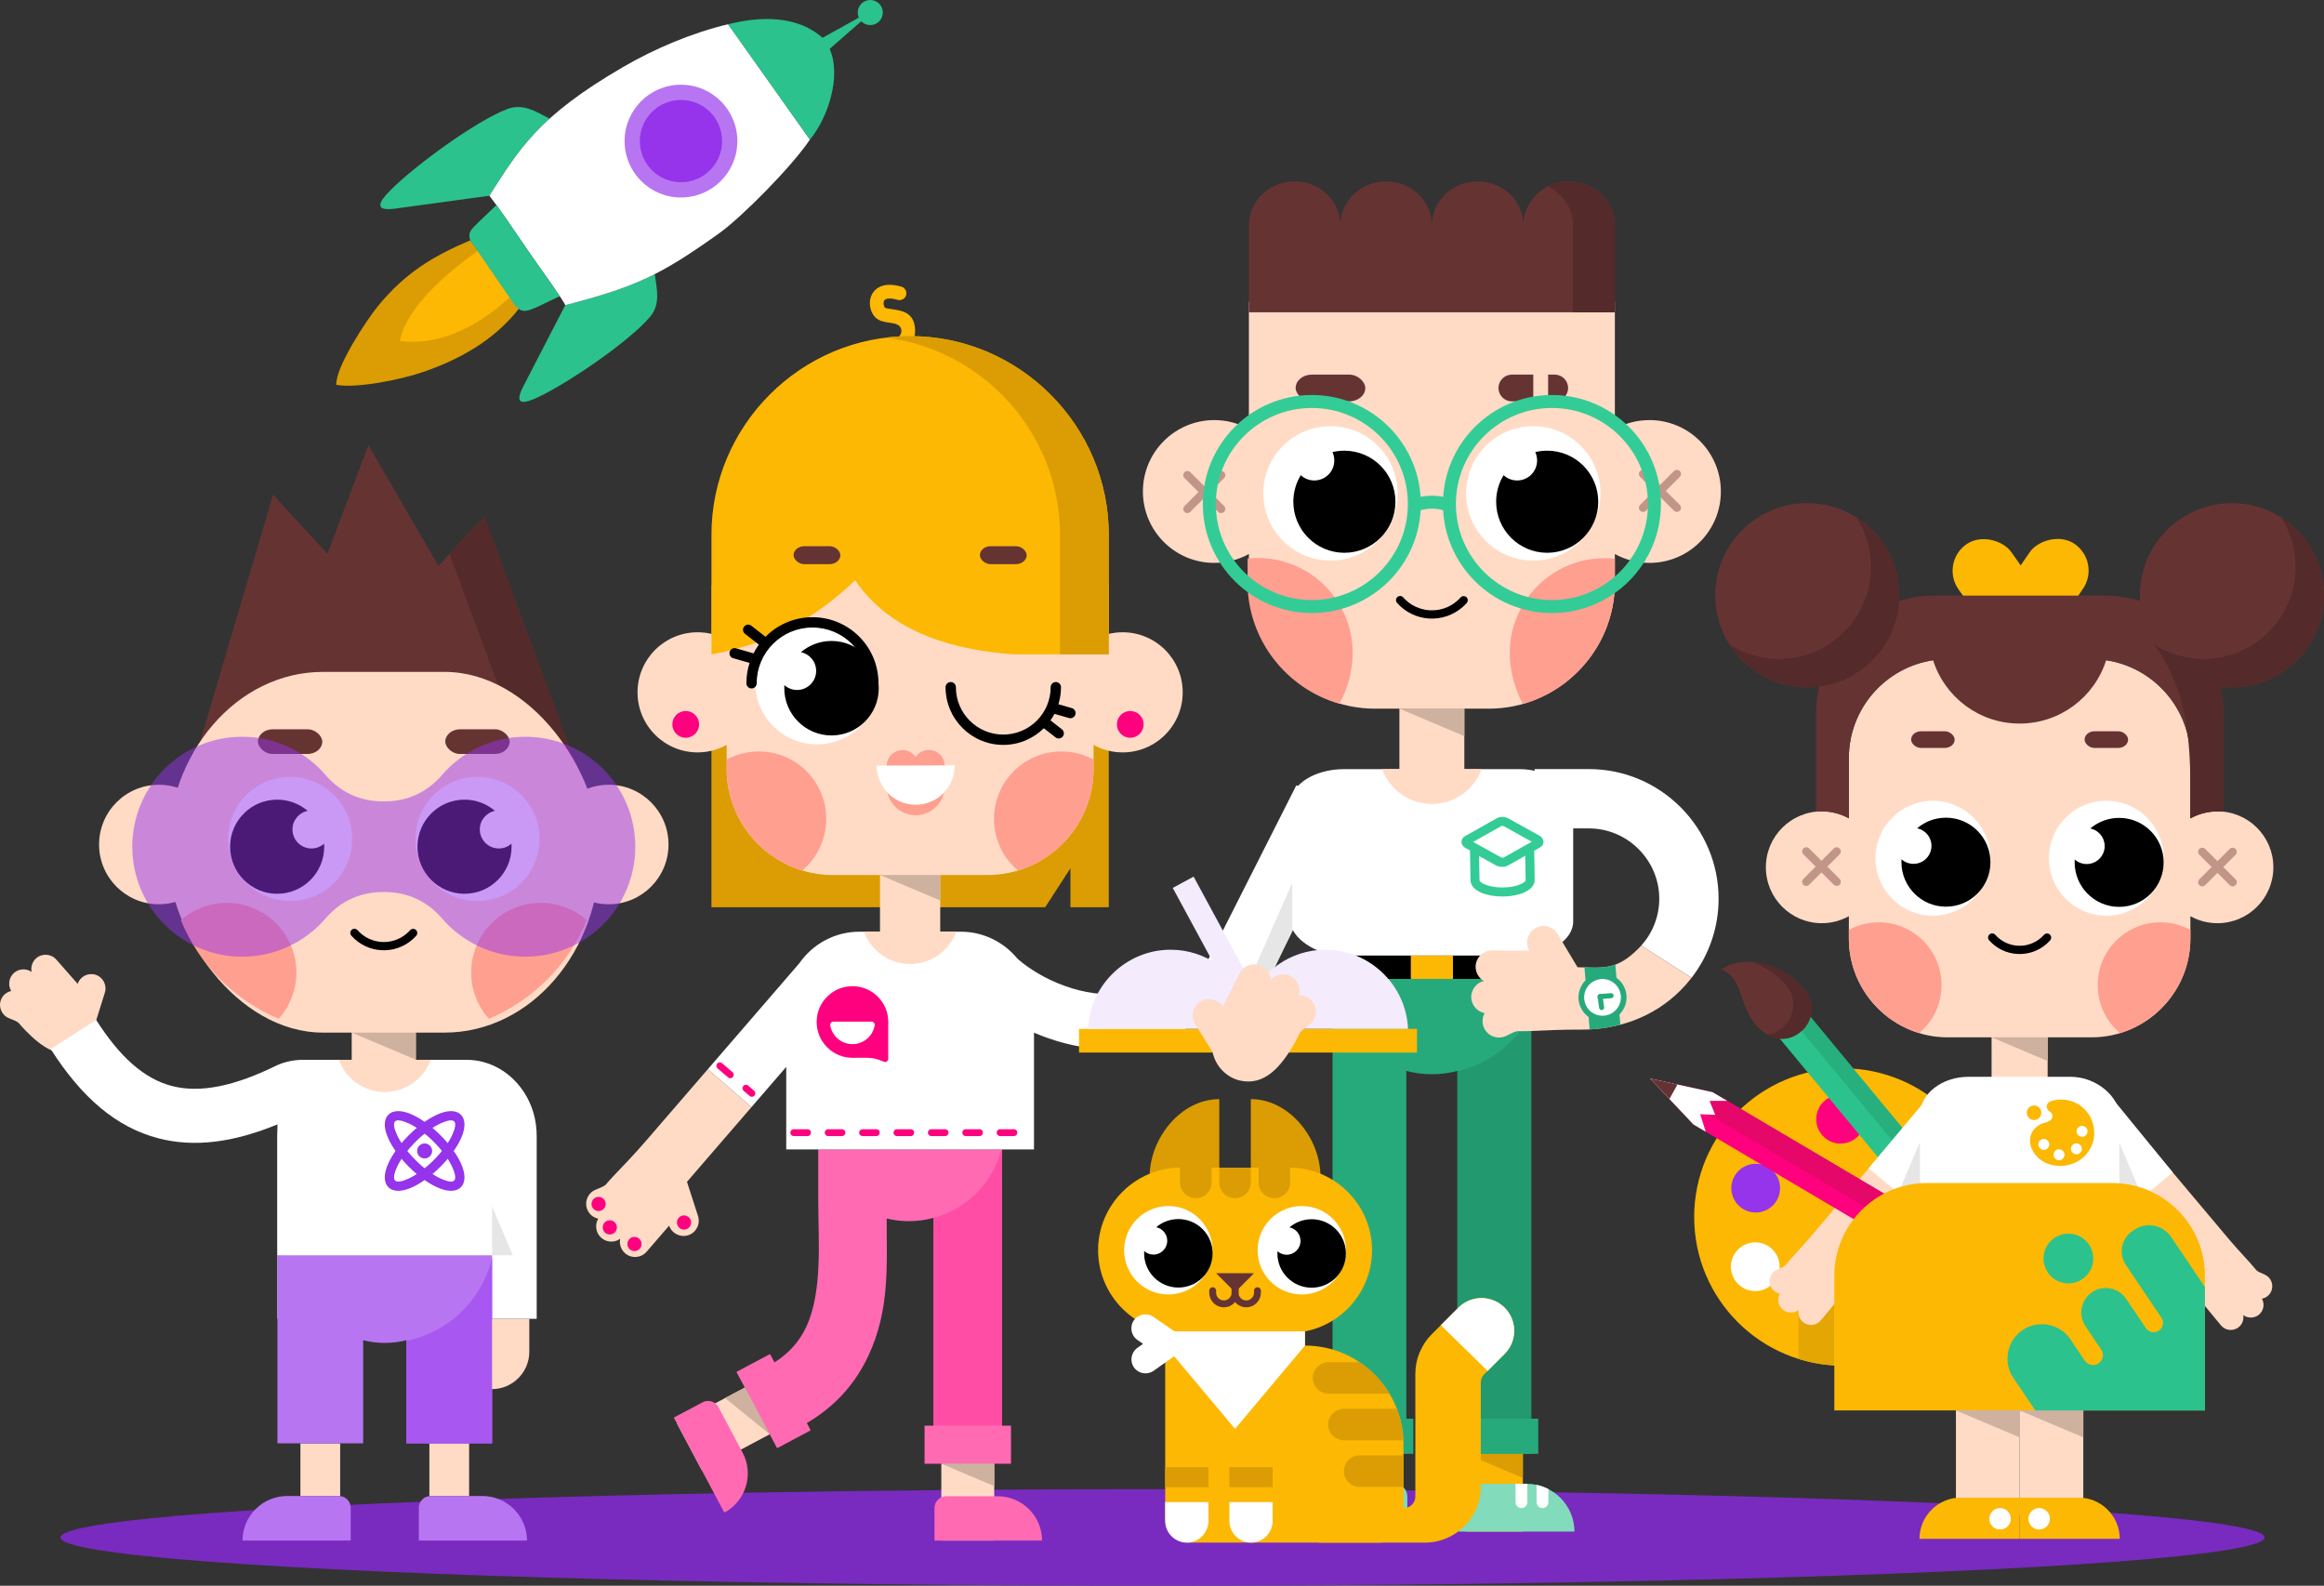 <?xml version="1.0" encoding="UTF-8"?> <svg xmlns="http://www.w3.org/2000/svg" xmlns:xlink="http://www.w3.org/1999/xlink" xmlns:xodm="http://www.corel.com/coreldraw/odm/2003" xml:space="preserve" width="297.95mm" height="203.292mm" version="1.1" style="shape-rendering:geometricPrecision; text-rendering:geometricPrecision; image-rendering:optimizeQuality; fill-rule:evenodd; clip-rule:evenodd" viewBox="0 0 19597.16 13371.24"><rect x="0" y="0" width="19597.16" height="13371.24" fill="#333333" stroke="none"/> <defs> <style type="text/css"> .str0 {stroke:black;stroke-width:69.61;stroke-linecap:round;stroke-miterlimit:22.926} .str1 {stroke:#C19689;stroke-width:69.61;stroke-linecap:round;stroke-miterlimit:22.926} .str2 {stroke:#663333;stroke-width:58.01;stroke-linecap:round;stroke-miterlimit:22.926} .fil5 {fill:none} .fil11 {fill:black} .fil27 {fill:#22996E} .fil26 {fill:#27AA7B} .fil34 {fill:#27AF7E} .fil33 {fill:#2BC28D} .fil2 {fill:#542A2A} .fil4 {fill:#663333} .fil1 {fill:#663333} .fil0 {fill:#792ABF} .fil28 {fill:#82DBBB} .fil10 {fill:#9534EB} .fil8 {fill:#A857F0} .fil7 {fill:#B875F2} .fil12 {fill:#CFB1A0} .fil16 {fill:#DB9D03} .fil32 {fill:#E4A603} .fil35 {fill:#E5086A} .fil13 {fill:#E6E6E6} .fil29 {fill:#F4EBFD} .fil18 {fill:#FDB803} .fil21 {fill:#FF007E} .fil20 {fill:#FF4DA5} .fil19 {fill:#FF6AB3} .fil14 {fill:#FF9F90} .fil3 {fill:#FFDBC6} .fil36 {fill:white} .fil6 {fill:white} .fil22 {fill:black;fill-rule:nonzero} .fil23 {fill:black;fill-rule:nonzero} .fil31 {fill:#27AA7B;fill-rule:nonzero} .fil30 {fill:#33CC97;fill-rule:nonzero} .fil9 {fill:#9534EB;fill-rule:nonzero} .fil17 {fill:#FDB803;fill-rule:nonzero} .fil25 {fill:#FF007E;fill-rule:nonzero} .fil24 {fill:white;fill-rule:nonzero} .fil15 {fill:#9534EB;fill-opacity:0.502} </style> </defs> <g id="Слой_x0020_1">  <ellipse class="fil0" cx="9802.87" cy="12963.88" rx="9293.26" ry="407.36"></ellipse> <g id="_1619435614688"> <polygon class="fil1" points="5041.73,6948.59 1412.16,7186.15 2302.46,4171.28 2760.52,4670.06 3106.62,3753.93 3697,4771.85 4083.82,4354.5 "></polygon> <polygon class="fil2" points="5041.73,6948.59 4632.34,6948.59 3791.07,4670.37 4083.82,4354.5 "></polygon> <rect class="fil3" x="2965.83" y="8435.59" width="540.9" height="528.21"></rect> <rect class="fil3" x="1412.16" y="5665.47" width="3648.22" height="3041.37" rx="1311.08" ry="1520.68"></rect> <rect class="fil4" x="2175.11" y="6149.28" width="542.5" height="208.31" rx="124.98" ry="104.16"></rect> <path class="fil5 str0" d="M3483.76 7866.93c-8.83,9.93 -18.24,19.32 -28.2,28.12 -136.86,120.94 -345.85,108.03 -466.78,-28.84"></path> <circle class="fil6" cx="2446.36" cy="7074.25" r="523.26"></circle> <circle class="fil6" cx="4026.19" cy="7074.25" r="523.26"></circle> <rect class="fil4" x="3754.94" y="6149.28" width="542.5" height="208.31" rx="124.98" ry="104.16"></rect> <rect class="fil3" x="2533.27" y="12170.34" width="335.12" height="444.09"></rect> <rect class="fil3" x="3620.68" y="12170.34" width="335.12" height="444.09"></rect> <path class="fil6" d="M4525.28 9573.84l0.41 0 0 1546.66 -441.71 0 0 -930.17c-47.78,13.57 -97.88,20.83 -149.48,20.83l-1379.9 0c-51.44,0 -101.41,-7.22 -149.07,-20.71l0 930.05 -66.14 0 0 -2139.97c66.76,-28.4 139.37,-44.04 215.2,-44.04l1379.9 0c324.94,0 590.78,286.8 590.78,637.32l0 0.02z"></path> <path class="fil7" d="M4149.68 10561.95l0 1608.39 -722.86 0 0 -869.56c-58.28,14.89 -119.36,22.82 -182.28,22.82 -62.92,0 -124,-7.93 -182.28,-22.82l0 869.56 -722.86 0 0 -1608.39 1810.28 0z"></path> <path class="fil8" d="M4149.68 10605.61l0 1564.72 -722.86 0 0 -864.66c357.26,-71.07 640.73,-346.92 722.86,-700.06zm-886.84 717.75c-5.81,0.14 -11.64,0.21 -17.48,0.22 5.84,-0.01 11.66,-0.11 17.48,-0.22z"></path> <path class="fil3" d="M214.42 8688.79c-78.5,-80.52 -38.39,-62.66 -139.35,-103.66 -61.35,-24.91 -91.18,-95.52 -66.27,-156.89l0 0c15.42,-37.99 48.36,-63.88 85.75,-72.19 -25.53,-42.59 -23,-98.64 10.35,-138.93l0 0c40.1,-48.45 110.93,-57.37 161.64,-22 -8.38,-41.02 4.76,-85.39 38.29,-114.89l0 0c49.76,-43.75 126.25,-38.83 169.98,10.9l180.18 204.9c20.46,-62.12 87.72,-96.84 150.36,-77.22l0 0c63.21,19.8 98.75,87.72 78.95,150.92l-71.94 229.77c6.04,111.52 -56.99,210.17 -143.52,254.19 -160.19,81.5 -310.46,-17.21 -454.44,-164.89z"></path> <path class="fil6" d="M2996.59 8936.5l495.9 0c361.87,0 657.95,296.11 657.95,657.95l0 958.92c0,10.37 -0.27,20.73 -0.76,31.02l-1810.27 0 0 -1020.93c1.38,-29.4 4.76,-58.3 9.92,-86.6 -383.13,159.28 -714.96,199.53 -1015.95,120.7 -354.26,-92.78 -645.07,-343.45 -906.03,-752.29l383.83 -244.59c197.23,308.99 402.18,494.55 636.46,555.91 238.42,62.44 528.01,3.92 891.76,-176.07l117.7 238.54c119.19,-170.5 316.87,-282.58 539.49,-282.58z"></path> <g> <path class="fil9" d="M3447.53 9571.74c79.94,-79.94 165.32,-140.38 238.72,-173.46 84.69,-38.17 158.04,-40.81 199.96,1.11 41.92,41.92 39.27,115.27 1.11,199.96 -33.08,73.4 -93.52,158.77 -173.46,238.72 -79.94,79.94 -165.32,140.38 -238.72,173.46 -84.69,38.16 -158.04,40.81 -199.96,-1.11 -41.92,-41.92 -39.27,-115.27 -1.1,-199.95 33.08,-73.4 93.52,-158.78 173.46,-238.72zm271.35 -101.05c-65.01,29.3 -141.85,84.05 -215.11,157.29 -73.25,73.25 -128,150.09 -157.3,215.11 -24.2,53.72 -31.14,95 -15.05,111.08 16.09,16.09 57.37,9.16 111.08,-15.06 65.01,-29.3 141.85,-84.05 215.1,-157.3 73.25,-73.25 128,-150.09 157.3,-215.1 24.2,-53.72 31.14,-95 15.05,-111.08 -16.09,-16.09 -57.36,-9.16 -111.08,15.06z"></path> <path class="fil9" d="M3657.61 9627.98c-73.25,-73.25 -150.09,-128 -215.11,-157.29 -53.72,-24.21 -94.99,-31.14 -111.08,-15.06 -16.09,16.09 -9.16,57.37 15.05,111.08 29.3,65.01 84.05,141.85 157.3,215.1 73.25,73.25 150.09,128 215.1,157.3 53.72,24.21 95,31.14 111.08,15.06 16.09,-16.09 9.16,-57.37 -15.05,-111.08 -29.3,-65.01 -84.05,-141.85 -157.3,-215.11zm-182.48 -229.7c73.4,33.08 158.78,93.52 238.72,173.46 79.95,79.94 140.38,165.32 173.46,238.72 38.17,84.68 40.81,158.03 -1.1,199.95 -41.92,41.92 -115.28,39.27 -199.96,1.11 -73.4,-33.08 -158.77,-93.52 -238.71,-173.46 -79.94,-79.95 -140.38,-165.32 -173.46,-238.72 -38.16,-84.68 -40.81,-158.04 1.11,-199.96 41.92,-41.92 115.27,-39.28 199.96,-1.11z"></path> <circle class="fil10" cx="3580.69" cy="9704.9" r="63.21"></circle> </g> <path class="fil7" d="M2957.28 12990.15l0 -0.2 0 -0.02 0 -276.33c0,-54.55 -44.62,-99.17 -99.17,-99.17 -205.12,0 -232.46,0 -437.58,0 -206.53,0 -375.5,169 -375.5,375.5l0 0.02 0 0.2 912.25 0z"></path> <path class="fil7" d="M3531.8 12990.15l0 -0.2 0 -0.02 0 -276.33c0,-54.55 44.62,-99.17 99.17,-99.17 205.12,0 232.46,0 437.58,0 206.54,0 375.5,169 375.5,375.5l0 0.02 0 0.2 -912.24 0z"></path> <path class="fil3" d="M4148.78 11712.93c173,0 314.54,-141.54 314.54,-314.55l0 -97.01 0 -44.09 0 -136.78 -314.54 0 0 592.43z"></path> <path class="fil11" d="M2337.19 6742.68c97.97,0 187.63,35.52 256.85,94.37 -72.97,14.99 -127.85,79.59 -127.85,156.99 0,88.52 71.76,160.28 160.27,160.28 40.96,0 78.32,-15.37 106.65,-40.64 0.55,8.52 0.86,17.11 0.86,25.78 0,219.13 -177.64,396.77 -396.78,396.77 -219.12,0 -396.77,-177.64 -396.77,-396.77 0,-219.13 177.65,-396.77 396.77,-396.77z"></path> <path class="fil11" d="M3917.02 6742.68c97.96,0 187.63,35.52 256.84,94.37 -72.97,14.99 -127.84,79.59 -127.84,156.99 0,88.52 71.75,160.28 160.27,160.28 40.96,0 78.32,-15.37 106.65,-40.64 0.55,8.52 0.86,17.11 0.86,25.78 0,219.13 -177.63,396.77 -396.77,396.77 -219.12,0 -396.77,-177.64 -396.77,-396.77 0,-219.13 177.65,-396.77 396.77,-396.77z"></path> <circle class="fil3" cx="1339.16" cy="7120.94" r="503.76"></circle> <circle class="fil3" cx="5133.4" cy="7120.94" r="503.76"></circle> <polygon class="fil12" points="2965.83,8706.84 3506.72,8706.84 3506.72,8935.44 "></polygon> <polygon class="fil13" points="4149.68,10172.38 4149.68,10584.39 4323.82,10584.39 "></polygon> <path class="fil3" d="M2856.78 8936.5l775.52 0c-57.7,158.26 -209.53,271.27 -387.76,271.27 -178.23,0 -330.06,-113.01 -387.76,-271.27z"></path> <g> <path class="fil14" d="M2350.82 8590.31c92.39,-103.74 148.55,-240.45 148.55,-390.29 0,-324.26 -262.88,-587.14 -587.14,-587.14 -148.44,0 -283.99,55.12 -387.37,145.96 153.55,374.55 452.61,675.51 825.96,831.47z"></path> <path class="fil14" d="M4121.73 8590.31c-92.39,-103.74 -148.54,-240.45 -148.54,-390.29 0,-324.26 262.87,-587.14 587.13,-587.14 148.44,0 283.99,55.12 387.37,145.96 -153.55,374.55 -452.62,675.51 -825.96,831.47z"></path> </g> <path class="fil15" d="M2042.49 6212.36c281.03,0 532.88,125.05 702.89,322.54 125.91,146.25 292.01,222.44 484.98,222.44l11.83 0c192.98,0 359.08,-76.19 484.98,-222.44 170.02,-197.49 421.86,-322.54 702.9,-322.54 512.03,0 927.14,415.1 927.14,927.14 0,512.04 -415.1,927.14 -927.14,927.14 -281.04,0 -532.88,-125.05 -702.9,-322.54 -125.9,-146.25 -292,-222.44 -484.98,-222.44l-11.83 0c-192.97,0 -359.07,76.19 -484.98,222.44 -170.02,197.49 -421.86,322.54 -702.89,322.54 -512.04,0 -927.14,-415.1 -927.14,-927.14 0,-512.04 415.1,-927.14 927.14,-927.14z"></path> </g> <g id="_1619435666912"> <polygon class="fil16" points="5999.37,4936.81 9349.68,4936.81 9349.68,7649.79 9026.5,7649.79 9026.5,7321.13 8813.69,7649.79 5999.37,7649.79 "></polygon> <path class="fil3" d="M7022.07 3952.65l1304.92 0c491.88,0 894.33,402.45 894.33,894.33l0 547.65c72.68,-40.33 156.32,-63.31 245.33,-63.31 279.71,0 506.46,226.75 506.46,506.47 0,279.71 -226.75,506.46 -506.46,506.46 -89.01,0 -172.65,-22.99 -245.33,-63.31l0 202.88c0,491.89 -402.45,894.33 -894.33,894.33l-1304.92 0c-491.87,0 -894.32,-402.45 -894.32,-894.33l0 -202.88c-72.69,40.32 -156.31,63.31 -245.32,63.31 -279.71,0 -506.46,-226.75 -506.46,-506.46 0,-279.71 226.75,-506.47 506.46,-506.47 89.01,0 172.64,22.99 245.32,63.31l0 -547.65c0,-491.89 402.45,-894.33 894.32,-894.33z"></path> <rect class="fil3" x="7420.61" y="7378.14" width="507.85" height="477.88"></rect> <circle class="fil6" cx="6888.97" cy="5755.63" r="520.38"></circle> <path class="fil17" d="M7601.41 2417.28c30.66,8.88 48.3,40.94 39.42,71.59 -8.88,30.65 -40.94,48.3 -71.59,39.42 -48.92,-14.27 -80.57,-14.01 -99.59,-5.59 -6.81,3.02 -11.39,7.52 -14.13,12.67 -3.58,6.75 -5.01,14.98 -4.73,23.38 0.49,15.25 5.45,29.09 12.7,35.88 4.85,4.54 29,8.08 55.04,11.88 92.22,13.45 197.76,28.86 198.2,186.11 0.03,13.96 -1.65,27.39 -4.79,40.15 -11.04,44.57 -39.81,83.4 -75.37,110.7 -35.35,27.12 -79.06,43.67 -119.98,43.79 -12.06,0.02 -23.8,-1.28 -34.93,-4.03 -31.03,-7.63 -50,-38.98 -42.37,-70 7.63,-31.03 38.98,-50 70,-42.37 2.35,0.58 4.82,0.86 7.3,0.86 15.19,-0.04 33.41,-7.7 49.74,-20.23 16.12,-12.39 28.88,-28.78 33.23,-46.36 1.06,-4.31 1.63,-8.53 1.62,-12.51 -0.16,-57.05 -52.89,-64.75 -98.96,-71.47 -44.85,-6.54 -86.41,-12.61 -118.03,-42.25 -28.36,-26.58 -47.5,-71.56 -48.96,-116.54 -0.9,-27.69 4.46,-56.12 17.87,-81.36 14.25,-26.84 36.94,-49.75 69.86,-64.33 41.71,-18.48 100.06,-22.26 178.45,0.61z"></path> <path class="fil18" d="M9349.68 5517.78l0 -1008.47c0,-921.33 -753.92,-1675.15 -1675.15,-1675.15l-0.01 0c-921.23,0 -1675.16,753.92 -1675.16,1675.15l0 1008.47c453.21,-79.63 858.71,-283.29 1211.13,-624.96 308.39,454.97 856.82,590.28 1338.53,624.96l800.66 0z"></path> <path class="fil16" d="M9349.69 5517.77l0 -1008.46c0,-921.34 -753.93,-1675.14 -1675.16,-1675.14l0 0c-69.55,0 -138.12,4.37 -205.51,12.71 825.24,102.14 1469.65,810.65 1469.65,1662.44l0 1008.46 411.02 0z"></path> <path class="fil14" d="M7610.72 6324.32c45.93,0 86.45,23.22 110.46,58.55 23.92,-35.96 64.79,-59.66 111.2,-59.66 73.04,0 132.38,58.68 133.45,131.45l-244.26 1.22 -244.3 0c1.02,-72.83 60.38,-131.56 133.45,-131.56z"></path> <path class="fil14" d="M7960.19 6682.17c-24.01,109.72 -121.73,191.86 -238.64,191.86 -116.92,0 -214.64,-82.15 -238.64,-191.88 59.93,63.2 144.68,102.61 238.65,102.61 93.95,0 178.7,-39.41 238.63,-102.59z"></path> <path class="fil6" d="M7721.55 6455.89l328.87 -1.64c0.01,0.55 0.01,1.1 0.01,1.64 0,181.63 -147.24,328.87 -328.87,328.87 -181.63,0 -328.87,-147.24 -328.87,-328.87l328.87 0z"></path> <rect class="fil4" x="6691.73" y="4605.55" width="394.47" height="151.47" rx="90.88" ry="75.74"></rect> <rect class="fil4" x="8262.85" y="4605.55" width="394.47" height="151.47" rx="90.88" ry="75.74"></rect> <g> <path class="fil14" d="M6764.94 7340.17c123.78,-104.35 202.43,-260.52 202.43,-435.08 0,-314.19 -254.69,-568.87 -568.88,-568.87 -98.02,0 -190.23,24.79 -270.75,68.44l0 79.15c0,402.59 269.62,745.22 637.2,856.36z"></path> <path class="fil14" d="M8584.11 7340.18c-123.78,-104.35 -202.44,-260.53 -202.44,-435.1 0,-314.18 254.69,-568.87 568.87,-568.87 98.02,0 190.26,24.79 270.77,68.45l0 79.14c0,402.6 -269.64,745.23 -637.21,856.38z"></path> </g> <path class="fil19" d="M7476.82 10274.48c0,402.81 27.5,769.64 -154.83,1158.44 -112.84,240.62 -283.03,427.61 -518.54,566.08l32.61 61.18 -283.12 150.91 -342.75 -643.04 283.1 -150.9 37.48 70.32c121.72,-76.42 209.74,-175.37 267.84,-299.24 140.54,-299.64 101.3,-743.29 101.3,-1065.1l0 -427.97 -0.74 -3.1 1549.97 0 0 431.08 0 2130.7 -576.89 0 0 -1984.96c-66.42,18.26 -136.33,28.04 -208.53,28.04 -64.42,0 -127,-7.8 -186.91,-22.43z"></path> <path class="fil20" d="M8449.15 9672.43l0 450.7 0 1898.28 -576.89 0 0 -1751.78c286.47,-76.52 510.11,-306.89 576.89,-597.2zm-747.15 623.56c-5.37,0.26 -10.74,0.47 -16.13,0.62 5.39,-0.16 10.77,-0.36 16.13,-0.62zm-18.78 0.68c-6.2,0.16 -12.44,0.23 -18.68,0.24 6.24,-0.01 12.48,-0.08 18.68,-0.24z"></path> <path class="fil3" d="M5968.92 9015.41l-529.91 613.55c-88.06,101.97 -177.61,195.22 -269.61,291.24 -82.9,86.56 -40.32,67.12 -147.51,111.76 -65.15,27.12 -96.27,102.63 -69.15,167.79l0 0c16.79,40.33 52.13,67.61 92.04,76.11 -26.8,45.63 -23.59,105.32 12.33,147.93l0 0c43.18,51.25 118.72,60.1 172.43,21.94 -8.55,43.78 5.87,90.93 41.88,122.05l0 0c53.42,46.14 134.87,40.19 181.02,-13.21l190.07 -220.01c22.38,66 94.38,102.36 160.94,80.88l0 0c67.17,-21.69 104.4,-94.39 82.71,-161.55l-93.24 -288.84 544.26 -630.21 -368.27 -319.43z"></path> <rect class="fil19" x="7796.37" y="12021.41" width="728.69" height="320.82"></rect> <rect class="fil3" x="7937.55" y="12342.22" width="446.31" height="647.93"></rect> <polygon class="fil3" points="6281.08,11699.81 6490.5,12093.93 5918.32,12397.96 5708.91,12003.82 "></polygon> <path class="fil11" d="M7011.8 5404.61c-98.36,0 -188.37,35.68 -257.86,94.75 73.26,15.05 128.36,79.9 128.36,157.61 0,88.87 -72.04,160.91 -160.91,160.91 -41.12,0 -78.63,-15.43 -107.07,-40.8 -0.55,8.56 -0.86,17.18 -0.86,25.88 0,220.01 178.34,398.35 398.35,398.35 219.99,0 398.35,-178.34 398.35,-398.35 0,-219.99 -178.36,-398.35 -398.35,-398.35z"></path> <polygon class="fil12" points="7420.61,7378.15 7928.45,7378.15 7928.45,7592.78 "></polygon> <circle class="fil21" cx="5782.3" cy="6108.01" r="112.82"></circle> <circle class="fil21" cx="9530.91" cy="6108.01" r="112.82"></circle> <polygon class="fil12" points="6490.49,12093.95 6281.07,11699.82 6114.5,11788.32 "></polygon> <polygon class="fil12" points="7937.55,12342.24 8383.86,12342.24 8383.86,12530.87 "></polygon> <path class="fil19" d="M7880.14 12990.15l0 -0.19 0 -0.02 0 -274.81c0,-54.25 44.37,-98.62 98.62,-98.62 203.98,0 231.17,0 435.16,0 205.39,0 373.43,168.06 373.43,373.43l0 0.02 0 0.19 -907.21 0z"></path> <path class="fil19" d="M5681.97 11953.13l0.17 -0.09 0.02 -0.01 242.68 -128.95c47.9,-25.45 107.91,-7.08 133.37,40.82 95.71,180.14 108.47,204.15 204.19,384.29 96.37,181.38 26.8,408.63 -154.55,504.99l-0.01 0.01 -0.17 0.09 -425.69 -801.15z"></path> <path class="fil22" d="M8924.98 5938.27l113.38 32.54c23.08,6.57 36.47,30.62 29.91,53.7 -6.57,23.09 -30.62,36.48 -53.7,29.91l-122.9 -35.27c-10,19.15 -21.23,37.54 -33.6,55.09l96.35 75.13c18.86,14.73 22.21,41.98 7.48,60.83 -14.73,18.86 -41.97,22.21 -60.83,7.48l-99.07 -77.24c-87.87,86.8 -208.63,140.42 -341.91,140.42 -134.34,0 -256,-54.47 -344.04,-142.52 -88.04,-88.04 -142.52,-209.69 -142.52,-344.04 0,-24.02 19.48,-43.5 43.5,-43.5 24.02,0 43.5,19.48 43.5,43.5 0,110.34 44.73,210.24 117.02,282.54 72.29,72.3 172.19,117.02 282.54,117.02 110.33,0 210.24,-44.73 282.53,-117.02 72.3,-72.29 117.02,-172.19 117.02,-282.54 0,-24.02 19.48,-43.5 43.5,-43.5 24.02,0 43.5,19.48 43.5,43.5 0,50.12 -7.58,98.48 -21.67,143.98z"></path> <path class="fil23" d="M7407.89 5768.56c-0.09,23.93 -19.57,43.25 -43.5,43.16 -23.93,-0.09 -43.25,-19.57 -43.15,-43.5l0.05 -6.81 -0.17 0c0,-129.83 -52.62,-247.37 -137.68,-332.43 -85.06,-85.06 -202.61,-137.68 -332.45,-137.68 -129.83,0 -247.37,52.62 -332.43,137.68 -85.06,85.06 -137.68,202.6 -137.68,332.43 0,24.02 -19.48,43.5 -43.5,43.5 -24.02,0 -43.5,-19.48 -43.5,-43.5 0,-59.88 9.46,-117.54 26.95,-171.6l-138.3 -39.69c-23.08,-6.57 -36.47,-30.61 -29.91,-53.7 6.57,-23.08 30.62,-36.47 53.7,-29.91l147.92 42.46c13.09,-25.7 28.1,-50.24 44.87,-73.45l-116.92 -91.17c-18.86,-14.73 -22.21,-41.97 -7.49,-60.83 14.73,-18.86 41.98,-22.21 60.83,-7.49l119.66 93.31 1.86 -1.87c100.82,-100.82 240.1,-163.18 393.94,-163.18 153.83,0 293.13,62.37 393.95,163.18 100.82,100.81 163.18,240.1 163.18,393.94l-0.17 0.17 -0.05 6.98z"></path> <circle class="fil21" transform="matrix(1.212 0.305 -0.305 1.212 5047.61 10151.8)" r="47.86"></circle> <circle class="fil21" transform="matrix(1.212 0.305 -0.305 1.212 5142.22 10349.4)" r="47.86"></circle> <circle class="fil21" transform="matrix(1.212 0.305 -0.305 1.212 5350.18 10489.4)" r="47.86"></circle> <circle class="fil21" transform="matrix(1.212 0.305 -0.305 1.212 5768.06 10308)" r="47.86"></circle> <path class="fil24" d="M8579.7 8083.64c93.73,83.08 234.86,170.7 399.84,230.08 155.51,55.94 330.56,85.61 503.05,59.95 138.05,-20.55 276.56,-78.65 404.04,-190.87l275.09 374.2c-191.84,159.56 -401.44,243.87 -612.06,275.22 -253.26,37.68 -505.04,-4.03 -725.99,-83.53 -35.64,-12.82 -70.5,-26.66 -104.49,-41.33l0 984.69 -2089.29 0 0 -696.14 -107.51 124.5 -185.19 214.42 -368.29 -319.44 771.03 -892.72c111.72,-160.82 297.72,-266.67 507.24,-266.67l854.71 0c192.08,0 364.36,88.93 477.81,227.62z"></path> <g> <path class="fil21" d="M7188.43 8315.42c166.79,0 302,135.2 302,301.99 0,5.32 -0.14,10.61 -0.41,15.86 0.09,9.72 -0.04,19.54 -0.04,29.26l0 265.41c0,9.16 -4.22,17.02 -11.83,22.1 -7.62,5.07 -16.52,5.92 -24.96,2.38 -94.1,-39.37 -110.08,-33.01 -264.75,-33.01 -166.79,0 -302,-135.21 -302,-302 0,-166.79 135.21,-301.99 302,-301.99z"></path> <path class="fil6" d="M7375.74 8646.34c-15.23,89.68 -93.3,157.97 -187.32,157.97 -94.02,0 -172.09,-68.29 -187.32,-157.97 -1.4,-8.25 0.69,-15.91 6.09,-22.3 5.39,-6.39 12.6,-9.74 20.97,-9.74l320.51 0c8.37,0 15.58,3.35 20.97,9.74 5.4,6.39 7.49,14.06 6.09,22.3z"></path> </g> <path class="fil25" d="M6693.54 9521.41c-32.05,0 -40.93,45.4 -8.79,56.64 3.04,0.87 5.54,1.35 8.79,1.35l116 0c32.05,0 40.93,-45.4 8.8,-56.64 -3.05,-0.87 -5.55,-1.35 -8.8,-1.35l-116 0zm1856.1 58c32.05,0 40.93,-45.4 8.79,-56.64 -3.04,-0.87 -5.54,-1.35 -8.79,-1.35l-116 0c-32.05,0 -40.93,45.4 -8.8,56.64 3.05,0.87 5.55,1.35 8.8,1.35l116 0zm-290.01 0c32.05,0 40.93,-45.4 8.79,-56.64 -3.04,-0.87 -5.55,-1.35 -8.79,-1.35l-116.01 0c-32.05,0 -40.92,45.4 -8.79,56.64 3.05,0.87 5.55,1.35 8.79,1.35l116.01 0zm-290.02 0c32.05,0 40.93,-45.4 8.8,-56.64 -3.05,-0.87 -5.55,-1.35 -8.8,-1.35l-116 0c-32.05,0 -40.92,45.4 -8.79,56.64 3.04,0.87 5.55,1.35 8.79,1.35l116 0zm-290.01 0c32.05,0 40.93,-45.4 8.8,-56.64 -3.05,-0.87 -5.55,-1.35 -8.8,-1.35l-116 0c-32.05,0 -40.93,45.4 -8.79,56.64 3.04,0.87 5.54,1.35 8.79,1.35l116 0zm-290.01 0c32.05,0 40.93,-45.4 8.79,-56.64 -3.04,-0.87 -5.54,-1.35 -8.79,-1.35l-116 0c-32.05,0 -40.93,45.4 -8.8,56.64 3.05,0.87 5.55,1.35 8.8,1.35l116 0zm-290.01 0c32.05,0 40.92,-45.4 8.79,-56.64 -3.04,-0.87 -5.55,-1.35 -8.79,-1.35l-116.01 0c-32.05,0 -40.92,45.4 -8.79,56.64 3.04,0.87 5.55,1.35 8.79,1.35l116.01 0z"></path> <path class="fil25" d="M6089.05 8964.96c-7.67,-6.77 -18.14,-8.5 -27.74,-5.62 -21.71,7.24 -27.16,34.52 -10.06,49.62l87.99 75.59c7.67,6.76 18.15,8.5 27.74,5.62 21.71,-7.24 27.15,-34.53 10.06,-49.62l-87.99 -75.59zm232.21 275.96c7.67,6.76 18.14,8.5 27.74,5.62 21.71,-7.24 27.15,-34.53 10.05,-49.62l-50.03 -42.98c-7.67,-6.77 -18.14,-8.5 -27.74,-5.62 -21.71,7.24 -27.16,34.52 -10.06,49.62l50.03 42.98z"></path> <path class="fil3" d="M7285.23 7856.02l778.61 0c-57.94,158.9 -210.37,272.35 -389.31,272.35 -178.94,0 -331.37,-113.45 -389.3,-272.35z"></path> </g> <g id="_1655194952864"> <path class="fil3" d="M13617.41 2544.54l0 1072.95c86.41,-47.95 185.83,-75.28 291.65,-75.28 332.52,0 602.09,269.57 602.09,602.1 0,332.54 -269.57,602.1 -602.09,602.1 -105.82,0 -205.23,-27.34 -291.65,-75.28l0 241.19c0,584.69 -478.51,1063.19 -1063.19,1063.19l-959.71 0c-584.69,0 -1063.2,-478.44 -1063.2,-1063.19l0 -241.19c-86.4,47.93 -185.82,75.28 -291.63,75.28 -332.53,0 -602.09,-269.57 -602.09,-602.1 0,-332.52 269.56,-602.1 602.09,-602.1 105.81,0 205.23,27.35 291.63,75.28l0 -1072.95 3086.11 0z"></path> <rect class="fil1" x="10925.63" y="3158.8" width="587.26" height="225.5" rx="135.3" ry="112.75"></rect> <circle class="fil6" cx="11219.26" cy="4160.1" r="566.44"></circle> <circle class="fil6" cx="12929.47" cy="4160.1" r="566.44"></circle> <path class="fil11" d="M11336.51 3800.24c-34.64,0 -68.32,4.12 -100.6,11.85 9.97,21.51 15.54,45.47 15.54,70.74 0,93.07 -75.45,168.52 -168.52,168.52 -44.03,0 -84.1,-16.9 -114.13,-44.54 -39.79,65.23 -62.73,141.87 -62.73,223.87 0,237.72 192.73,430.43 430.45,430.43 237.75,0 430.45,-192.71 430.45,-430.43 0,-237.74 -192.7,-430.45 -430.45,-430.45z"></path> <path class="fil1" d="M12748.58 3384.31l180.89 0 0 -225.52 -180.89 0c-62,0 -112.74,50.74 -112.74,112.74l0 0.02c0,62.02 50.74,112.76 112.74,112.76zm305.96 0l55.81 0c62.01,0 112.75,-50.74 112.75,-112.76l0 -0.02c0,-62 -50.74,-112.74 -112.75,-112.74l-55.81 0 0 225.52z"></path> <path class="fil5 str0" d="M12342.28 5061.05c-9.56,10.75 -19.75,20.92 -30.53,30.44 -148.15,130.92 -374.38,116.94 -505.3,-31.22"></path> <rect class="fil18" x="12360.31" y="12215.89" width="481.23" height="698.62"></rect> <rect class="fil18" x="11324.18" y="12215.89" width="481.23" height="698.62"></rect> <rect class="fil6" transform="matrix(-0.792 -0.401 -0.303 0.599 11400.1 6858.73)" width="591.68" height="2575.58"></rect> <path class="fil26" d="M11236.78 8057.59l15.85 0c75.76,-384.68 414.83,-674.82 821.73,-674.82 406.9,0 745.98,290.15 821.73,674.82l15.86 0 0 162.76 0 596.7 0 3441.44 -622.03 0 0 -3228.59c-68.8,18.27 -141.03,28.05 -215.57,28.05 -74.53,0 -146.77,-9.79 -215.55,-28.05l0 3228.59 -622.03 0 0 -3441.44 0 -595.84 -0.01 -0.86 0.01 -0.86 0 -161.9z"></path> <path class="fil27" d="M12911.96 8547.5l0 269.54 0 3441.46 -622.03 0 0 -3225.37c271.2,-63.48 497.31,-244.12 622.03,-485.63zm-816.63 510.18c-6.68,0.16 -13.38,0.25 -20.09,0.26 6.72,-0.01 13.42,-0.12 20.09,-0.26z"></path> <rect class="fil6" x="10882.77" y="6485.31" width="2383.19" height="1572.28" rx="452.36" ry="287.78"></rect> <path class="fil11" d="M13046.72 3800.24c-34.65,0 -68.32,4.12 -100.6,11.85 9.97,21.51 15.54,45.47 15.54,70.74 0,93.07 -75.44,168.52 -168.52,168.52 -44.03,0 -84.11,-16.9 -114.13,-44.54 -39.8,65.23 -62.73,141.87 -62.73,223.87 0,237.72 192.73,430.43 430.45,430.43 237.75,0 430.45,-192.71 430.45,-430.43 0,-237.74 -192.7,-430.45 -430.45,-430.45z"></path> <polygon class="fil16" points="12360.32,12258.51 12841.55,12258.51 12841.55,12461.9 "></polygon> <polygon class="fil16" points="11324.17,12258.51 11805.4,12258.51 11805.4,12461.9 "></polygon> <path class="fil28" d="M12298.42 12914.5l0 -0.21 0 -0.02 0 -296.31c0,-58.49 47.84,-106.34 106.34,-106.34 219.95,0 249.26,0 469.21,0 221.47,0 402.65,181.21 402.65,402.65l0 0.02 0 0.21 -978.19 0z"></path> <path class="fil28" d="M11867.31 12914.5l0 -0.21 0 -0.02 0 -296.31c0,-58.49 -47.84,-106.34 -106.34,-106.34 -219.95,0 -249.26,0 -469.21,0 -221.47,0 -402.65,181.21 -402.65,402.65l0 0.02 0 0.21 978.19 0z"></path> <line class="fil5 str1" x1="10012.63" y1="4006.3" x2="10297.94" y2="4291.6"></line> <line class="fil5 str1" x1="10297.93" y1="4006.3" x2="10012.63" y2="4291.6"></line> <line class="fil5 str1" x1="13855.04" y1="3996.36" x2="14140.34" y2="4281.66"></line> <line class="fil5 str1" x1="14140.34" y1="3996.36" x2="13855.04" y2="4281.66"></line> <path class="fil14" d="M13617.41 4711.16c-28.28,-3.03 -56.97,-4.61 -86.06,-4.61 -442.1,0 -800.46,358.37 -800.46,800.47 0,146.01 43.24,308.94 111.8,428.45 445.73,-126.55 774.72,-538.33 774.72,-1023.14l0 -201.17z"></path> <path class="fil6" d="M12879.38 12511.63l0 154.78c0,27.41 -22.42,49.83 -49.83,49.83l-0.01 0c-27.41,0 -49.83,-22.42 -49.83,-49.83l0 -154.78 99.67 0z"></path> <path class="fil6" d="M13056.65 12555.74l0 110.67c0,27.41 -22.42,49.83 -49.83,49.83l-0.01 0c-27.41,0 -49.83,-22.42 -49.83,-49.83l0 -146.1c35.09,7.43 68.54,19.44 99.67,35.43z"></path> <path class="fil6" d="M11286.34 12511.63l0 154.78c0,27.41 22.42,49.83 49.83,49.83l0.01 0c27.41,0 49.83,-22.42 49.83,-49.83l0 -154.78 -99.67 0z"></path> <path class="fil6" d="M11109.07 12555.74l0 110.67c0,27.41 22.42,49.83 49.83,49.83l0.01 0c27.41,0 49.83,-22.42 49.83,-49.83l0 -146.1c-35.09,7.43 -68.54,19.44 -99.67,35.43z"></path> <rect class="fil26" x="12230.56" y="11962.33" width="740.75" height="296.18"></rect> <rect class="fil26" x="11177.41" y="11962.33" width="740.75" height="296.18"></rect> <rect class="fil11" x="11236.78" y="8057.59" width="1675.17" height="196.58"></rect> <path class="fil1" d="M13617.41 2633.18l0 -735.02c0,-202.94 -173.58,-368.96 -385.76,-368.96l0 0c-212.19,0 -385.77,166.03 -385.77,368.96 0,-202.94 -173.58,-368.96 -385.76,-368.96l0 0c-212.18,0 -385.77,166.03 -385.77,368.96 0,-202.94 -173.58,-368.96 -385.75,-368.96l0 0c-212.19,0 -385.77,166.03 -385.77,368.96 0,-202.94 -173.59,-368.96 -385.76,-368.96l0 0c-212.19,0 -385.77,166.06 -385.77,368.96l0 735.02 3086.11 0z"></path> <path class="fil2" d="M13617.41 2633.18l0 -735.02c0,-202.94 -173.6,-368.96 -385.77,-368.96l0 0c-63.81,0 -124.11,15.04 -177.27,41.55 123.6,61.66 208.5,185.51 208.5,327.41l0 735.02 354.54 0z"></path> <rect class="fil18" x="11896.74" y="8057.59" width="355.25" height="196.58"></rect> <path class="fil3" d="M11800.58 5975.51l547.57 0 0 509.8 145.98 0c-62.47,171.33 -226.83,293.66 -419.76,293.66 -192.93,0 -357.29,-122.33 -419.76,-293.66l145.97 0 0 -509.8z"></path> <polygon class="fil12" points="11800.58,5975.52 12348.15,5975.52 12348.15,6206.94 "></polygon> <rect class="fil18" x="9098.81" y="8675.25" width="2850.09" height="200.02"></rect> <polygon class="fil13" points="10897.38,7442.4 10897.38,7851.19 10599.37,8471.42 10460.77,8434.56 "></polygon> <path class="fil29" d="M10523.86 8459.76c-99.92,-263.29 -355.22,-451.72 -652.45,-451.72l-0.03 0c-373.47,0 -680.77,297.51 -696.76,667.21l1304.92 0 88.64 0 1304.92 0c-15.99,-369.7 -323.29,-667.21 -696.76,-667.21l-0.03 0c-297.23,0 -552.53,188.43 -652.45,451.72z"></path> <polygon class="fil29" points="10666.98,8502.85 10065.13,7391.62 9889.24,7486.88 10491.1,8598.12 "></polygon> <path class="fil3" d="M10915.77 8796.54c63.89,-112.31 24.47,-80.8 124.81,-155.69 60.97,-45.51 73.63,-132.66 28.11,-193.64l0 0c-28.17,-37.75 -72.3,-56.97 -116.28,-55.36 16.02,-54.75 -3.07,-116.32 -51.84,-151.43l0 0c-58.64,-42.21 -139.96,-31.57 -186.07,22.47 -2.6,-48.03 -30.08,-93.54 -75.93,-116.59l0 0c-68.02,-34.18 -151.62,-6.51 -185.79,61.47l-140.81 280.09c-40.78,-63.12 -125.63,-82.18 -189.57,-42.19l0 0c-64.52,40.37 -84.31,126.18 -43.95,190.68l146.68 234.53c25.66,125.73 124.38,217.09 233.34,240.9 201.74,44.09 340.12,-109.27 457.29,-315.23z"></path> <path class="fil30" d="M12400.07 7422.42l-0.01 -0.59 -0.14 0 0.14 -0.01 -4.47 -250.85 -36.92 -20.49c-12.67,-7.04 -22.01,-16.25 -27.7,-26.38 -4.32,-7.67 -6.63,-16.05 -6.9,-24.78 -0.28,-9.18 1.86,-18.12 6.49,-26.44 5.03,-9.05 12.71,-16.83 23.03,-22.64l269.18 -151.36c13.83,-7.77 31.7,-11.2 49.34,-10.46 16.56,0.7 33.99,5.09 48.24,13.01l260.3 144.47c12.68,7.03 22.01,16.25 27.71,26.38 4.31,7.68 6.63,16.05 6.9,24.78 0.28,9.19 -1.86,18.13 -6.49,26.45 -5.02,9.04 -12.7,16.83 -23.03,22.64l-48.78 27.43c1.93,82.39 4.09,165.1 4.09,246.97 0.12,44.24 -34.61,81.46 -90.86,105.87 -46.44,20.16 -109.91,32.72 -179.36,32.92l0 0.14 -0.03 -0.14c-69.44,0.18 -132.9,-12.01 -179.36,-31.86 -56.1,-23.98 -90.94,-60.87 -91.38,-105.04zm279.08 -191.32l237.69 -133.64 -233.45 -129.56c-3.72,-2.07 -8.91,-3.24 -14.26,-3.47 -4.28,-0.18 -7.66,0.11 -9.1,0.92l-237.53 133.56 233.44 129.57c3.72,2.07 8.91,3.24 14.27,3.47 4.12,0.17 7.42,-0.1 8.94,-0.84zm182.25 -15.05l-144.83 81.43 -0.75 0.41 -1.66 0.94c-14.27,8.02 -32.76,11.56 -51.04,10.79 -17.2,-0.72 -35.29,-5.28 -50.07,-13.48l-140.58 -78.03 3.62 203.1 0.15 0.59 -0.15 0.01c0.03,10.85 17.29,23.67 45.18,35.58 37.77,16.14 90.62,26.05 149.55,25.89l0 -0.15 0.03 0.15c58.93,-0.16 111.67,-10.34 149.26,-26.65 27.58,-11.97 44.7,-24.86 44.95,-35.85l-3.64 -204.75z"></path> <path class="fil14" d="M10520.14 4709.61c28.28,-3.02 56.97,-4.61 86.06,-4.61 442.1,0 800.47,358.37 800.47,800.47 0,146.01 -43.25,308.94 -111.81,428.45 -445.73,-126.54 -774.72,-538.33 -774.72,-1023.14l0 -201.17z"></path> <path class="fil30" d="M11062.05 3330.64c253.81,0 483.63,102.89 649.96,269.23 153.02,153.02 252.33,359.73 267.26,589.45l4.39 -0.89c29.92,-5.96 60.32,-8.98 90.71,-8.98 26.19,0 52.59,2.29 78.9,6.81 5.41,0.93 10.81,1.96 16.19,3.07 14.92,-229.71 114.25,-436.44 267.26,-589.46 166.35,-166.33 396.14,-269.23 649.96,-269.23 253.81,0 483.62,102.89 649.95,269.23 166.34,166.33 269.23,396.15 269.23,649.96 0,253.83 -102.89,483.62 -269.23,649.95 -166.33,166.34 -396.13,269.23 -649.95,269.23 -253.81,0 -483.63,-102.89 -649.96,-269.23 -154.96,-154.96 -254.84,-365 -267.78,-598.21 -11.22,-3.08 -22.59,-5.62 -34.04,-7.59 -19.66,-3.37 -39.92,-5.08 -60.52,-5.08 -23.61,0 -47,2.3 -69.76,6.83 -8.37,1.66 -16.65,3.62 -24.82,5.84 -12.94,233.23 -112.82,443.25 -267.78,598.21 -166.33,166.34 -396.13,269.23 -649.96,269.23 -253.81,0 -483.62,-102.89 -649.95,-269.23 -166.34,-166.33 -269.23,-396.15 -269.23,-649.95 0,-253.82 102.9,-483.61 269.23,-649.96 166.34,-166.33 396.14,-269.23 649.95,-269.23zm2024.62 109.45c-223.6,0 -426.05,90.65 -572.58,237.17 -146.52,146.52 -237.17,348.97 -237.17,572.58 0,223.61 90.64,426.06 237.17,572.58 146.52,146.52 348.97,237.16 572.58,237.16 223.61,0 426.06,-90.64 572.58,-237.16 146.52,-146.52 237.16,-348.97 237.16,-572.58 0,-223.61 -90.64,-426.06 -237.16,-572.58 -146.52,-146.52 -348.97,-237.17 -572.58,-237.17zm-1452.05 237.17c-146.51,-146.52 -348.97,-237.17 -572.58,-237.17 -223.6,0 -426.05,90.65 -572.57,237.17 -146.52,146.52 -237.17,348.97 -237.17,572.58 0,223.61 90.64,426.06 237.17,572.58 146.51,146.52 348.96,237.16 572.57,237.16 223.61,0 426.07,-90.64 572.58,-237.16 146.52,-146.52 237.17,-348.97 237.17,-572.58 0,-223.61 -90.64,-426.06 -237.17,-572.58z"></path> <path class="fil24" d="M13839.65 7973.45c94.5,-105.14 152.13,-243.76 152.13,-395.15 0,-162.86 -66.8,-311.1 -174.41,-418.71 -107.62,-107.62 -255.84,-174.42 -418.68,-174.42l-458.03 0 0 -500.29 458.03 0c300.95,0 574.37,122.94 772.4,320.99 198.04,198.04 320.99,471.47 320.99,772.41 0,250.43 -85.14,481.76 -227.81,666.5l-424.62 -271.32z"></path> <path class="fil3" d="M13817.38 7996.98c7.64,-7.64 15.06,-15.5 22.28,-23.53l424.62 271.32c-28.8,37.28 -59.92,72.68 -93.17,105.94 -233.35,233.35 -537.57,333.04 -846.93,331.05 -145.27,-0.91 -284.54,5.54 -427.74,12.04 -129.11,5.81 -83.1,-14.94 -195.43,40.37 -68.25,33.62 -151.63,5.26 -185.24,-63.02l0 0c-20.8,-42.25 -17.87,-90.29 3.56,-128.74 -56.05,-10.63 -102.2,-55.62 -111.3,-115.01l0 0c-10.91,-71.42 35.53,-139.02 104.63,-155.51 -41.61,-24.15 -69.62,-69.33 -69.33,-120.64l0 0c0.49,-76.12 63.15,-137.99 139.23,-137.51l313.49 1.95c-37.68,-65.03 -16.06,-149.27 48.61,-188.02l0 0c65.3,-39.12 150.73,-17.7 189.82,47.56l168.22 280.73c213.4,1.38 322.96,32.76 514.69,-158.97z"></path> <path class="fil26" d="M13621.49 8133.77l42.35 506.35c-84.51,22.26 -171.43,35.27 -259.22,39.83l-43.75 -523c101.42,2.48 179.62,6.56 260.61,-23.17z"></path> <path class="fil6" d="M13679.94 8474.59c-35.77,92.02 -139.36,137.63 -231.38,101.88 -92.02,-35.77 -137.63,-139.35 -101.88,-231.37 35.77,-92.02 139.36,-137.64 231.38,-101.88 92.03,35.77 137.64,139.35 101.89,231.38z"></path> <path class="fil31" d="M13702.29 8483.29c-20.26,52.18 -59.8,91.21 -107.29,112.11 -47.46,20.91 -102.96,23.7 -155.14,3.43 -52.12,-20.27 -91.12,-59.77 -112.03,-107.24l-0.07 -0.13c-20.9,-47.48 -23.72,-102.94 -3.45,-155.05 20.27,-52.18 59.81,-91.21 107.28,-112.12 47.48,-20.91 102.97,-23.7 155.16,-3.43 52.06,20.25 91.07,59.77 112.01,107.26l0.07 0.13c20.88,47.52 23.69,102.98 3.45,155.05zm-126.62 68.2c36.24,-15.94 66.41,-45.75 81.9,-85.58 15.49,-39.89 13.4,-82.22 -2.53,-118.39l-0.05 -0.13c-15.92,-36.17 -45.73,-66.3 -85.62,-81.8 -39.83,-15.48 -82.2,-13.34 -118.44,2.62 -36.23,15.94 -66.4,45.75 -81.88,85.57 -15.48,39.88 -13.38,82.24 2.55,118.47 15.96,36.21 45.79,66.37 85.65,81.86 39.83,15.48 82.19,13.34 118.43,-2.62z"></path> <path class="fil26" d="M13606.96 8394l0 0c0.91,11.72 -7.94,22.05 -19.66,22.94l-92.93 7.16c-11.72,0.9 -22.03,-7.95 -22.94,-19.66l0 0c-0.9,-11.72 7.95,-22.03 19.66,-22.94l92.94 -7.16c11.71,-0.89 22.03,7.95 22.94,19.66z"></path> <path class="fil26" d="M13509.04 8516.99l0 0c-11.64,1.66 -22.51,-6.49 -24.17,-18.13l-13.15 -92.27c-1.66,-11.64 6.5,-22.51 18.13,-24.17l0 0c11.64,-1.66 22.51,6.5 24.17,18.13l13.15 92.28c1.66,11.63 -6.5,22.5 -18.13,24.16z"></path> </g> <g id="_1655194965344"> <rect class="fil3" x="16794.12" y="8547.76" width="472.75" height="631.35"></rect> <path class="fil3" d="M16423.13 5558.06l1214.74 0c457.89,0 832.53,374.64 832.53,832.53l0 509.81c67.66,-37.54 145.52,-58.94 228.38,-58.94 260.38,0 471.47,211.08 471.47,471.47 0,260.38 -211.09,471.46 -471.47,471.46 -82.86,0 -160.72,-21.4 -228.38,-58.94l0 188.86c0,457.89 -374.64,832.53 -832.53,832.53l-1214.74 0c-457.89,0 -832.53,-374.64 -832.53,-832.53l0 -188.86c-67.65,37.54 -145.5,58.94 -228.37,58.94 -260.38,0 -471.46,-211.08 -471.46,-471.46 0,-260.39 211.08,-471.47 471.46,-471.47 82.86,0 160.71,21.4 228.37,58.94l0 -509.81c0,-457.89 374.64,-832.53 832.53,-832.53z"></path> <circle class="fil6" cx="17761.76" cy="7236.46" r="484.42"></circle> <rect class="fil1" x="16115.61" y="6165.85" width="367.22" height="141.01" rx="84.6" ry="70.5"></rect> <rect class="fil1" x="17578.17" y="6165.85" width="367.22" height="141.01" rx="84.6" ry="70.5"></rect> <g> <path class="fil14" d="M16183.76 8711.5c115.23,-97.13 188.45,-242.51 188.45,-405.01 0,-292.47 -237.09,-529.57 -529.57,-529.57 -91.25,0 -177.09,23.08 -252.04,63.71l0 73.68c0,374.77 250.99,693.73 593.17,797.19z"></path> <path class="fil14" d="M17877.23 8711.52c-115.22,-97.14 -188.44,-242.53 -188.44,-405.03 0,-292.47 237.09,-529.56 529.56,-529.56 91.25,0 177.11,23.08 252.06,63.72l0 73.67c0,374.78 -251,693.73 -593.18,797.2z"></path> </g> <circle class="fil6" cx="16299.21" cy="7236.46" r="484.42"></circle> <path class="fil11" d="M16409.2 6894.7c-92.64,0 -177.42,33.6 -242.87,89.23 69,14.17 120.89,75.26 120.89,148.44 0,83.71 -67.85,151.56 -151.55,151.56 -38.73,0 -74.05,-14.54 -100.84,-38.43 -0.53,8.06 -0.82,16.19 -0.82,24.38 0,207.21 167.97,375.18 375.18,375.18 207.2,0 375.18,-167.97 375.18,-375.18 0,-207.21 -167.99,-375.18 -375.18,-375.18z"></path> <path class="fil5 str0" d="M17261.81 7905.82c-8.25,9.29 -17.05,18.06 -26.36,26.28 -127.91,113.03 -323.22,100.96 -436.25,-26.95"></path> <rect class="fil18" transform="matrix(0.648 -0.457 0.457 0.648 16358.2 4746.95)" width="687.4" height="1340" rx="343.71" ry="343.71"></rect> <rect class="fil18" transform="matrix(-0.653 -0.449 -0.449 0.653 17718.7 4740.78)" width="687.4" height="1340" rx="343.71" ry="343.71"></rect> <path class="fil1" d="M17760.24 5567.15c-98.09,309.58 -387.7,533.97 -729.74,533.97 -342.03,0 -631.64,-224.4 -729.74,-533.97 -400.41,59.64 -710.16,407.1 -710.16,823.45l0 509.81c-67.68,-37.53 -145.52,-58.94 -228.37,-58.94 -16.54,0 -32.87,0.86 -48.97,2.53l0 -822.16c0,-549.74 449.78,-999.52 999.53,-999.52l1435.41 0c549.75,0 999.53,449.78 999.53,999.52l0 822.16c-16.09,-1.65 -32.43,-2.53 -48.97,-2.53 -82.87,0 -160.72,21.4 -228.37,58.94l0 -509.81c0,-416.35 -309.74,-763.81 -710.17,-823.45z"></path> <path class="fil2" d="M18570.73 5455.79c115.41,166.73 177,363.93 177,566.04l0 822.16c-16.09,-1.65 -32.43,-2.53 -48.97,-2.53 -82.87,0 -160.72,21.4 -228.37,58.94 0,-486.64 27.1,-1015.76 -304.74,-1465.2l404.76 20.15 0.31 0.44z"></path> <circle class="fil1" cx="15240.06" cy="5019.03" r="776.21"></circle> <circle class="fil1" cx="18820.95" cy="5019.03" r="776.21"></circle> <path class="fil2" d="M18165.66 5435.21c137.74,216.44 379.74,360.04 655.29,360.04 428.7,0 776.21,-347.53 776.21,-776.21 0,-275.56 -143.61,-517.56 -360.04,-655.3 76.55,120.28 120.9,263.03 120.9,416.17 0,428.68 -347.52,776.21 -776.21,776.21 -153.13,0 -295.88,-44.36 -416.15,-120.9z"></path> <circle class="fil18" cx="15539.93" cy="10261.71" r="1253.69"></circle> <path class="fil3" d="M17426.51 9453.33l313.44 -259.47 1017.05 1209.33c71.56,86.77 144.53,166.31 219.48,248.17 67.54,73.82 32.37,56.8 120.98,96.07 53.86,23.87 78.4,87.49 54.52,141.35l0 0c-14.78,33.33 -44.79,55.43 -78.26,61.78 21.49,38.58 17.69,88.33 -13.09,123.23l0 0c-37.02,41.93 -100.22,47.88 -144.33,15.03 6.3,36.71 -6.63,75.78 -37.27,101.07l0 0c-45.46,37.49 -113.33,30.98 -150.82,-14.46l-154.44 -187.22c-19.94,54.66 -80.71,83.64 -135.85,64.44l0 0c-55.64,-19.38 -85.33,-80.76 -65.95,-136.39l83.28 -239.28 -1028.76 -1223.64z"></path> <polygon class="fil6" points="17458.39,9471.31 17771.82,9211.84 18321.41,9885.24 18014.86,10139.02 "></polygon> <circle class="fil21" cx="15520.9" cy="9437.11" r="205.44"></circle> <circle class="fil6" cx="14801.14" cy="10681" r="205.44"></circle> <path class="fil32" d="M15166.26 11458.76l0 -874.96 301.8 0 0 929.5c-104.53,-5.91 -205.67,-24.57 -301.8,-54.55z"></path> <path class="fil3" d="M16656.07 9411.12l-307.52 -254.56 -1022.97 1204.43c-71.56,86.77 -144.53,166.31 -219.48,248.17 -67.54,73.82 -32.37,56.8 -120.98,96.07 -53.86,23.87 -78.4,87.48 -54.52,141.35l0 0c14.78,33.33 44.79,55.43 78.26,61.78 -21.49,38.58 -17.69,88.33 13.09,123.23l0 0c37.02,41.93 100.22,47.88 144.33,15.03 -6.3,36.7 6.63,75.78 37.27,101.06l0 0c45.46,37.5 113.33,30.99 150.82,-14.46l154.44 -187.22c19.94,54.66 80.71,83.64 135.85,64.45l0 0c55.64,-19.39 85.33,-80.77 65.95,-136.39l-83.28 -239.28 1028.76 -1223.65z"></path> <rect class="fil33" transform="matrix(-1.166 0.965 0.965 1.166 15149.8 8433.05)" width="208.83" height="1594.07"></rect> <polygon class="fil34" points="16687.4,10292.12 16584.81,10376.99 15056.02,8528.57 14915.07,8645.15 14906.25,8634.48 15149.79,8433.05 "></polygon> <path class="fil1" d="M15218.97 8342.65c89,107.61 73.91,266.99 -33.7,355.99 -167.35,138.41 -356.54,16.79 -439.47,-146.65 -84.8,-167.18 -74.65,-311.79 -230.97,-377.74 226.42,-148.22 548.92,-19.25 704.13,168.41z"></path> <path class="fil2" d="M15218.97 8342.66c89,107.6 73.92,266.98 -33.7,355.98 -94.32,78.01 -195.58,73.4 -280.85,25.28 41.9,-5.83 84.39,-24.11 125.56,-58.16 107.61,-89 122.69,-248.38 33.7,-355.98 -70.48,-85.22 -175.46,-158.32 -290.27,-198.88 170.95,11.39 344.03,109.01 445.56,231.75z"></path> <circle class="fil10" cx="14805.11" cy="10018.44" r="205.44"></circle> <polygon class="fil21" points="14440.66,9209.3 16517.58,10436.83 16356.77,10708.91 14279.85,9481.39 13915.02,9094.43 "></polygon> <polygon class="fil35" points="14440.66,9209.3 16517.58,10436.83 16427.11,10589.89 14360.95,9368.72 14125.02,9317.17 13915.02,9094.44 "></polygon> <polygon class="fil6" points="14440.66,9209.3 14563.7,9282.02 14416.1,9282.65 14463.56,9400.41 14337.01,9395.14 14383.5,9542.64 14279.85,9481.38 14077.39,9266.65 13915.03,9094.44 13915.02,9094.44 14145.34,9144.77 "></polygon> <polygon class="fil1" points="14077.39,9266.64 13915.02,9094.43 14145.33,9144.77 "></polygon> <polygon class="fil6" points="16626.88,9442.32 16318.4,9181.33 15756.97,9850.57 16070.41,10110.03 "></polygon> <rect class="fil6" x="16189.58" y="9079.57" width="1681.85" height="1601.29" rx="411.05" ry="323.39"></rect> <polygon class="fil13" points="17871.44,9634.09 17871.44,10126.53 18079.56,10126.53 "></polygon> <polygon class="fil13" points="16189.57,9629.58 16189.57,10122.02 15981.45,10122.02 "></polygon> <path class="fil18" d="M18592.95 11892.88l0 -1137.8c0,-428.79 -350.93,-779.61 -779.61,-779.61l-1565.68 0c-428.67,0 -779.61,350.93 -779.61,779.61l0 1137.8 3124.89 0z"></path> <g> <path class="fil18" d="M17152.1 9321.29c-33.88,0 -61.35,27.47 -61.35,61.35 0,33.89 27.47,61.35 61.35,61.35 33.89,0 61.35,-27.47 61.35,-61.35 0,-33.88 -27.47,-61.35 -61.35,-61.35z"></path> <path class="fil18" d="M17400.8 9830.23c65.02,-6.69 130.4,-34.66 175.07,-79.45 21.65,-21.71 36.27,-41.38 49.9,-65.45 46.61,-82.32 43.53,-177.87 3.62,-261.96 -22.72,-47.86 -70.86,-95.46 -117.23,-119.86 -41.9,-22.05 -89.02,-32.76 -136.19,-32.34 -26.54,0.24 -82.86,7.97 -101.6,25.18 -13.9,12.78 -21.32,36.81 -8.6,58.99 6.11,10.66 14.17,12.83 22.01,19.19 8.23,6.68 15.63,13.12 18.67,27.01 4.42,20.23 -6.71,42.01 -25.04,51.33 -15.63,7.95 -54.59,17.23 -74.49,27.02 -56.14,27.61 -93.04,82.87 -88.64,147.48 3.37,49.52 28.41,92.48 57.93,124.48 55.14,59.77 144.68,86.6 224.6,78.38z"></path> <path class="fil36" d="M17580.15 9579.61c11.18,-6.99 16.94,-15.49 20.66,-25.93 14.8,-41.63 -34.01,-75.01 -66.67,-54.45 -10.08,6.34 -17.3,15.49 -20.64,26.01 -14.26,45.05 35.98,73.52 66.65,54.37z"></path> <path class="fil36" d="M17381.05 9779.47c12.49,-6.83 19.02,-13.29 23.84,-24.59 18.22,-42.67 -28.64,-76.08 -61.06,-60.25 -37.66,18.37 -35.83,70.41 1.84,85.12 9.58,3.74 24.71,5.55 35.39,-0.28z"></path> <path class="fil36" d="M17530.29 9728.05c19.83,-10.46 33.36,-39.09 20.25,-62.59 -11.04,-19.78 -38.37,-32.36 -62.13,-19.95 -20.77,10.85 -32.63,38.19 -20.31,62.79 9.9,19.76 38.74,32.13 62.2,19.75z"></path> <path class="fil36" d="M17219.76 9605.8c-24.38,8.33 -37.04,36.17 -29.14,59.09 8.09,23.49 35.5,36.71 59.1,28.53 23.55,-8.16 36.57,-35.54 28.93,-58.65 -7.56,-22.85 -35.59,-36.93 -58.88,-28.97z"></path> </g> <g> <rect class="fil3" x="17030.5" y="11892.87" width="537.04" height="884.54"></rect> <rect class="fil3" x="16493.47" y="11892.87" width="537.04" height="884.54"></rect> </g> <path class="fil18" d="M17030.51 12975.62l0 -0.17 0 -0.02 0 -255.83 0 -91.8c165.63,0 331.27,0 496.9,0 191.2,0 347.63,156.45 347.63,347.63l0 0.02 0 0.17 -605.54 0 -238.99 0z"></path> <path class="fil18" d="M17030.5 12975.62l0 -0.17 0 -0.02 0 -255.83 0 -91.8c-165.63,0 -331.27,0 -496.9,0 -191.2,0 -347.63,156.45 -347.63,347.63l0 0.02 0 0.17 661.71 0 182.81 0z"></path> <path class="fil11" d="M17869.74 6896.38c-92.64,0 -177.42,33.6 -242.87,89.23 69,14.17 120.89,75.26 120.89,148.45 0,83.7 -67.85,151.55 -151.55,151.55 -38.73,0 -74.05,-14.53 -100.84,-38.43 -0.52,8.06 -0.82,16.19 -0.82,24.38 0,207.21 167.97,375.18 375.18,375.18 207.21,0 375.18,-167.97 375.18,-375.18 0,-207.2 -167.98,-375.18 -375.18,-375.18z"></path> <circle class="fil6" cx="16865.66" cy="12806.4" r="90.6"></circle> <circle class="fil6" cx="17195.34" cy="12806.4" r="90.6"></circle> <polygon class="fil12" points="16794.12,8746.86 17266.88,8746.86 17266.88,8946.66 "></polygon> <polygon class="fil12" points="16493.47,11892.88 17030.51,11892.88 17030.51,12119.85 "></polygon> <polygon class="fil12" points="17030.51,11892.88 17567.54,11892.88 17567.54,12119.85 "></polygon> <g> <path class="fil33" d="M17982.36 10379.58l-0.01 -0.01c-94.18,63.54 -119.27,192.57 -55.73,286.75l9.81 14.56 209.08 309.96 80.8 119.79c24.31,36.04 14.71,85.43 -21.34,109.74l-0.01 0c-36.06,24.31 -85.42,14.71 -109.74,-21.32l-80.8 -119.8 -86.27 -127.9c-63.52,-94.17 -192.55,-119.26 -286.74,-55.72l-0.01 0c-94.18,63.52 -119.27,192.56 -55.73,286.75l86.26 127.9 46.8 69.37c25.72,38.14 15.57,90.41 -22.59,116.14l-0.01 0.01c-38.15,25.73 -90.41,15.57 -116.14,-22.57l-46.78 -69.36 -74.59 -110.57c-89.26,-132.34 -270.55,-167.58 -402.89,-78.31l-0.01 0.01c-132.34,89.26 -167.57,270.56 -78.32,402.9l185.49 275 1430.06 0 0 -1040.25 -284.91 -422.4c-68.92,-102.19 -208.94,-129.4 -311.13,-60.48l0 0c-4.9,3.3 -9.62,6.77 -14.17,10.39l-0.38 -0.57z"></path> <circle class="fil33" cx="17441.73" cy="10611.87" r="209.63"></circle> </g> <path class="fil2" d="M14584.78 5435.21c137.74,216.44 379.74,360.04 655.29,360.04 428.69,0 776.21,-347.53 776.21,-776.21 0,-275.56 -143.61,-517.56 -360.04,-655.3 76.55,120.28 120.91,263.03 120.91,416.17 0,428.68 -347.52,776.21 -776.21,776.21 -153.13,0 -295.88,-44.36 -416.15,-120.9z"></path> <g> <line class="fil5 str1" x1="15231.52" y1="7178.85" x2="15488.1" y2="7435.42"></line> <line class="fil5 str1" x1="15488.09" y1="7178.85" x2="15231.52" y2="7435.42"></line> </g> <g> <line class="fil5 str1" x1="18570.49" y1="7182.44" x2="18827.07" y2="7439.01"></line> <line class="fil5 str1" x1="18827.07" y1="7182.44" x2="18570.49" y2="7439.01"></line> </g> </g> <g id="_1655194997552"> <path class="fil17" d="M11118.53 12992.25c0,-152.43 123.57,-276 275.99,-276l442.69 0c53.87,0 97.79,-43.93 97.79,-97.79l0 -1034.5c0,-62.66 12.01,-123 35.93,-180.72l0.38 0.16c24.24,-58.23 58.24,-109.28 101.84,-152.88l224.45 -224.46c107.77,-107.77 282.5,-107.77 390.27,0 107.77,107.76 107.77,282.5 0,390.27l-172.24 172.25c-19.04,19.04 -28.64,42.21 -28.64,69.15l0 878.15c0,130.05 -52.91,248 -138.26,333.33 -85.32,85.35 -203.27,138.26 -333.32,138.26l-198.3 0 -422.59 0 -275.99 0 0 -15.21z"></path> <path class="fil24" d="M12149.9 11173.78l147.7 -147.71c107.77,-107.77 282.5,-107.77 390.27,0 107.77,107.76 107.77,282.5 0,390.27l-143.52 143.54 -394.45 -386.09z"></path> <path class="fil16" d="M10547.68 9267.75c324.35,0 587.3,330.36 587.3,654.72l-587.3 0 0 -654.72z"></path> <path class="fil16" d="M10281.74 9267.75c-324.35,0 -587.3,330.36 -587.3,654.72l587.3 0 0 -654.72z"></path> <path class="fil18" d="M9956.5 9845.4l916.42 0c383.22,0 696.76,313.54 696.76,696.75l0 0.01c0,383.23 -313.54,696.77 -696.76,696.77l-916.42 0c-383.22,0 -696.76,-313.54 -696.76,-696.77l0 -0.01c0,-383.22 313.55,-696.75 696.76,-696.75z"></path> <path class="fil18" d="M9825.52 10763.17l1178.38 0 0 582.63c456.97,0 830.83,373.87 830.83,830.83l0 0.01 0 628.6c0,111.38 -90.85,202.23 -202.23,202.23 -534.92,0 -1069.82,0 -1604.74,0 -111.39,0 -202.23,-90.85 -202.23,-202.23l0 -2042.07z"></path> <path class="fil6" d="M10190 12665.52l0 159.72c0,100.23 -82.01,182.24 -182.24,182.24l-0.01 0c-100.23,0 -182.24,-82.01 -182.24,-182.24l0 -159.72 364.48 0z"></path> <path class="fil6" d="M10731.51 12665.52l0 159.72c0,100.23 -82.01,182.24 -182.24,182.24l-0.01 0c-100.23,0 -182.24,-82.01 -182.24,-182.24l0 -159.72 364.48 0z"></path> <g> <path class="fil6" d="M10977.44 10169.38c205.88,0 372.76,166.89 372.76,372.77 0,205.88 -166.89,372.77 -372.76,372.77 -205.88,0 -372.78,-166.89 -372.78,-372.77 0,-205.88 166.9,-372.77 372.78,-372.77z"></path> <path class="fil6" d="M9851.98 10169.38c205.88,0 372.78,166.89 372.78,372.77 0,205.88 -166.9,372.77 -372.78,372.77 -205.88,0 -372.76,-166.89 -372.76,-372.77 0,-205.88 166.89,-372.77 372.76,-372.77z"></path> <path class="fil11" d="M9936.61 10279.16c-71.28,0 -136.52,25.86 -186.89,68.67 53.1,10.91 93.03,57.91 93.03,114.24 0,64.41 -52.21,116.62 -116.62,116.62 -29.8,0 -56.99,-11.18 -77.6,-29.57 -0.4,6.2 -0.63,12.45 -0.63,18.76 0,159.45 129.26,288.71 288.71,288.71 159.45,0 288.71,-129.26 288.71,-288.71 0,-159.44 -129.26,-288.71 -288.71,-288.71z"></path> <path class="fil11" d="M11060.54 10280.46c-71.29,0 -136.53,25.85 -186.89,68.67 53.09,10.91 93.03,57.91 93.03,114.23 0,64.42 -52.22,116.62 -116.62,116.62 -29.81,0 -56.99,-11.18 -77.61,-29.57 -0.4,6.21 -0.62,12.46 -0.62,18.77 0,159.45 129.26,288.71 288.71,288.71 159.45,0 288.71,-129.26 288.71,-288.71 0,-159.45 -129.26,-288.71 -288.71,-288.71z"></path> </g> <g> <path class="fil5 str2" d="M10414.71 10815.82l0 84.14c0,51.88 -42.5,94.38 -94.38,94.38l-0.01 0c-51.89,0 -94.38,-42.47 -94.38,-94.38l0 -16.73"></path> <path class="fil5 str2" d="M10414.71 10815.82l0 84.14c0,51.88 42.5,94.38 94.38,94.38l0.01 0c51.9,0 94.38,-42.47 94.38,-94.38l0 -16.73"></path> <polygon class="fil4" points="10414.71,10895.64 10254.82,10735.76 10414.71,10735.76 10574.59,10735.76 "></polygon> </g> <polygon class="fil6" points="9825.52,11226.49 11003.9,11226.49 11003.9,11345.81 11003.9,11345.81 10414.71,12048.35 9825.52,11345.81 9825.52,11345.81 "></polygon> <path class="fil6" d="M9560.94 11133.92l-0.01 0c-36.89,53.64 -23.18,127.71 30.46,164.59l47.8 32.87 -48.34 34.12c-53.18,37.54 -65.98,111.78 -28.43,164.96l0 0c37.54,53.18 111.77,65.97 164.95,28.43l183.6 -129.61c24.92,-17.6 40.98,-43.25 47.13,-71.02 12.14,-46.84 -5.37,-98.57 -47.4,-127.47l-185.18 -127.34c-53.64,-36.89 -127.71,-23.19 -164.59,30.46z"></path> <path class="fil16" d="M11203.23 11485.74l260.63 0c102.71,68.75 189.41,159.74 253.12,265.94l-513.75 0c-73.09,0 -132.96,-59.83 -132.96,-132.97l0 -0.01c0,-73.13 59.83,-132.96 132.96,-132.96z"></path> <path class="fil16" d="M11332.89 11878.76l446.26 0c32.19,83.14 51.32,172.63 54.9,265.94l-501.16 0c-73.13,0 -132.97,-59.83 -132.97,-132.97l0 -0.01c0,-73.13 59.83,-132.96 132.97,-132.96z"></path> <path class="fil16" d="M11465.52 12271.79l369.21 0 0 265.94 -369.21 0c-73.09,0 -132.97,-59.83 -132.97,-132.97l0 -0.01c0,-73.13 59.83,-132.96 132.97,-132.96z"></path> <path class="fil16" d="M10281.74 9970.58l0 -125.19 265.94 0 0 125.19c0,73.09 -59.83,132.97 -132.97,132.97l-0.01 0c-73.13,0 -132.97,-59.83 -132.97,-132.97z"></path> <path class="fil16" d="M10216.54 9970.58l0 -125.19 -265.94 0 0 125.19c0,73.09 59.83,132.97 132.97,132.97l0.01 0c73.13,0 132.96,-59.83 132.96,-132.97z"></path> <path class="fil16" d="M10878.81 9970.58l0 -125.19 -265.94 0 0 125.19c0,73.09 59.83,132.97 132.96,132.97l0.01 0c73.14,0 132.97,-59.83 132.97,-132.97z"></path> <polygon class="fil16" points="9825.52,12371.08 10190,12371.08 10190,12540.21 9825.52,12540.21 "></polygon> <polygon class="fil16" points="10731.51,12371.08 10367.02,12371.08 10367.02,12540.21 10731.51,12540.21 "></polygon> </g> <g id="_1655194937312"> <path class="fil33" d="M4276.94 919.57c-264.28,100.9 -769.58,470.9 -978.52,678.47 -106.76,106.05 -151.13,186.45 38.63,160.45l789.53 -108.09 0 -0.01c156.72,-244.26 276.04,-439.89 507.73,-649.76 -113.16,-59.18 -223.59,-132.13 -357.37,-81.06z"></path> <path class="fil16" d="M4374.04 2604.87c-170.5,215.32 -417.04,396.3 -794.73,527.99 -201.73,70.33 -573.27,143.19 -743.41,112.11 -8.03,-145.29 248.47,-537.98 351.29,-664.05 230.25,-282.33 471.62,-424.73 777.92,-554.08 70.1,96.96 384.43,501.22 408.93,578.03z"></path> <path class="fil33" d="M5480.92 2672.17c-177.32,208.25 -677.73,549.19 -934.37,672.53 -131.13,63.03 -218.72,77.5 -133.74,-87.03l353.56 -684.56c334.67,-86.98 547.02,-156.44 754.87,-261.84 17.05,125.15 51.66,252.89 -40.31,360.91z"></path> <path class="fil6" d="M4126.57 1650.39c256.76,-400.19 413.14,-669.85 1127.82,-1085.48 267.61,-155.62 584.9,-289.62 886.93,-360.87l688.51 972.99c-158.57,234.35 -577,655.83 -769.31,792.89 -488.81,348.4 -696.32,447.82 -1294.15,603.19 -1.91,-21.15 -239.84,-353.95 -273.41,-400.77l-104.58 -152.1c-84.63,-123.27 -175.64,-260.19 -261.8,-369.84z"></path> <path class="fil18" d="M3371.01 2874.9c66.25,-320.59 476.55,-629.99 656.58,-758.55l268.76 391.58c-242.49,228 -579.06,413 -925.33,366.98z"></path> <path class="fil33" d="M6138.01 204.86c270.61,-67.63 580.41,-78.57 798.03,113.81l305.92 -169.84c-8.5,-19.03 -11.48,-40.78 -7.28,-62.82 10.91,-57.37 66.29,-95.04 123.67,-84.12 57.37,10.92 95.04,66.29 84.12,123.67 -10.92,57.38 -66.29,95.05 -123.67,84.13 -22.26,-4.24 -41.55,-15.16 -56.18,-30.3l-266.43 232.99c101.73,229.58 -14.7,581.86 -166.35,764.66l-691.82 -972.18z"></path> <path class="fil33" d="M4067.84 2174.5l-102.74 -147.65c-21.36,-73.8 5.96,-87.54 67.42,-150.99l153.54 -146.77c67.79,92.63 136.95,195.97 202.31,291.15l104.58 152.11c7.45,10.37 24.95,34.84 47.69,66.82 59.78,86.56 119.62,172.79 179.61,257.98l0.08 0.12c-58.14,26.82 -130.75,63.92 -193.49,92.54 -132.05,60.24 -151.3,33.7 -226.83,-76.52l-232.17 -338.79z"></path> <circle class="fil7" cx="5742.32" cy="1189.72" r="475.49"></circle> <circle class="fil10" cx="5742.32" cy="1189.72" r="346.83"></circle> </g> </g> </svg> 